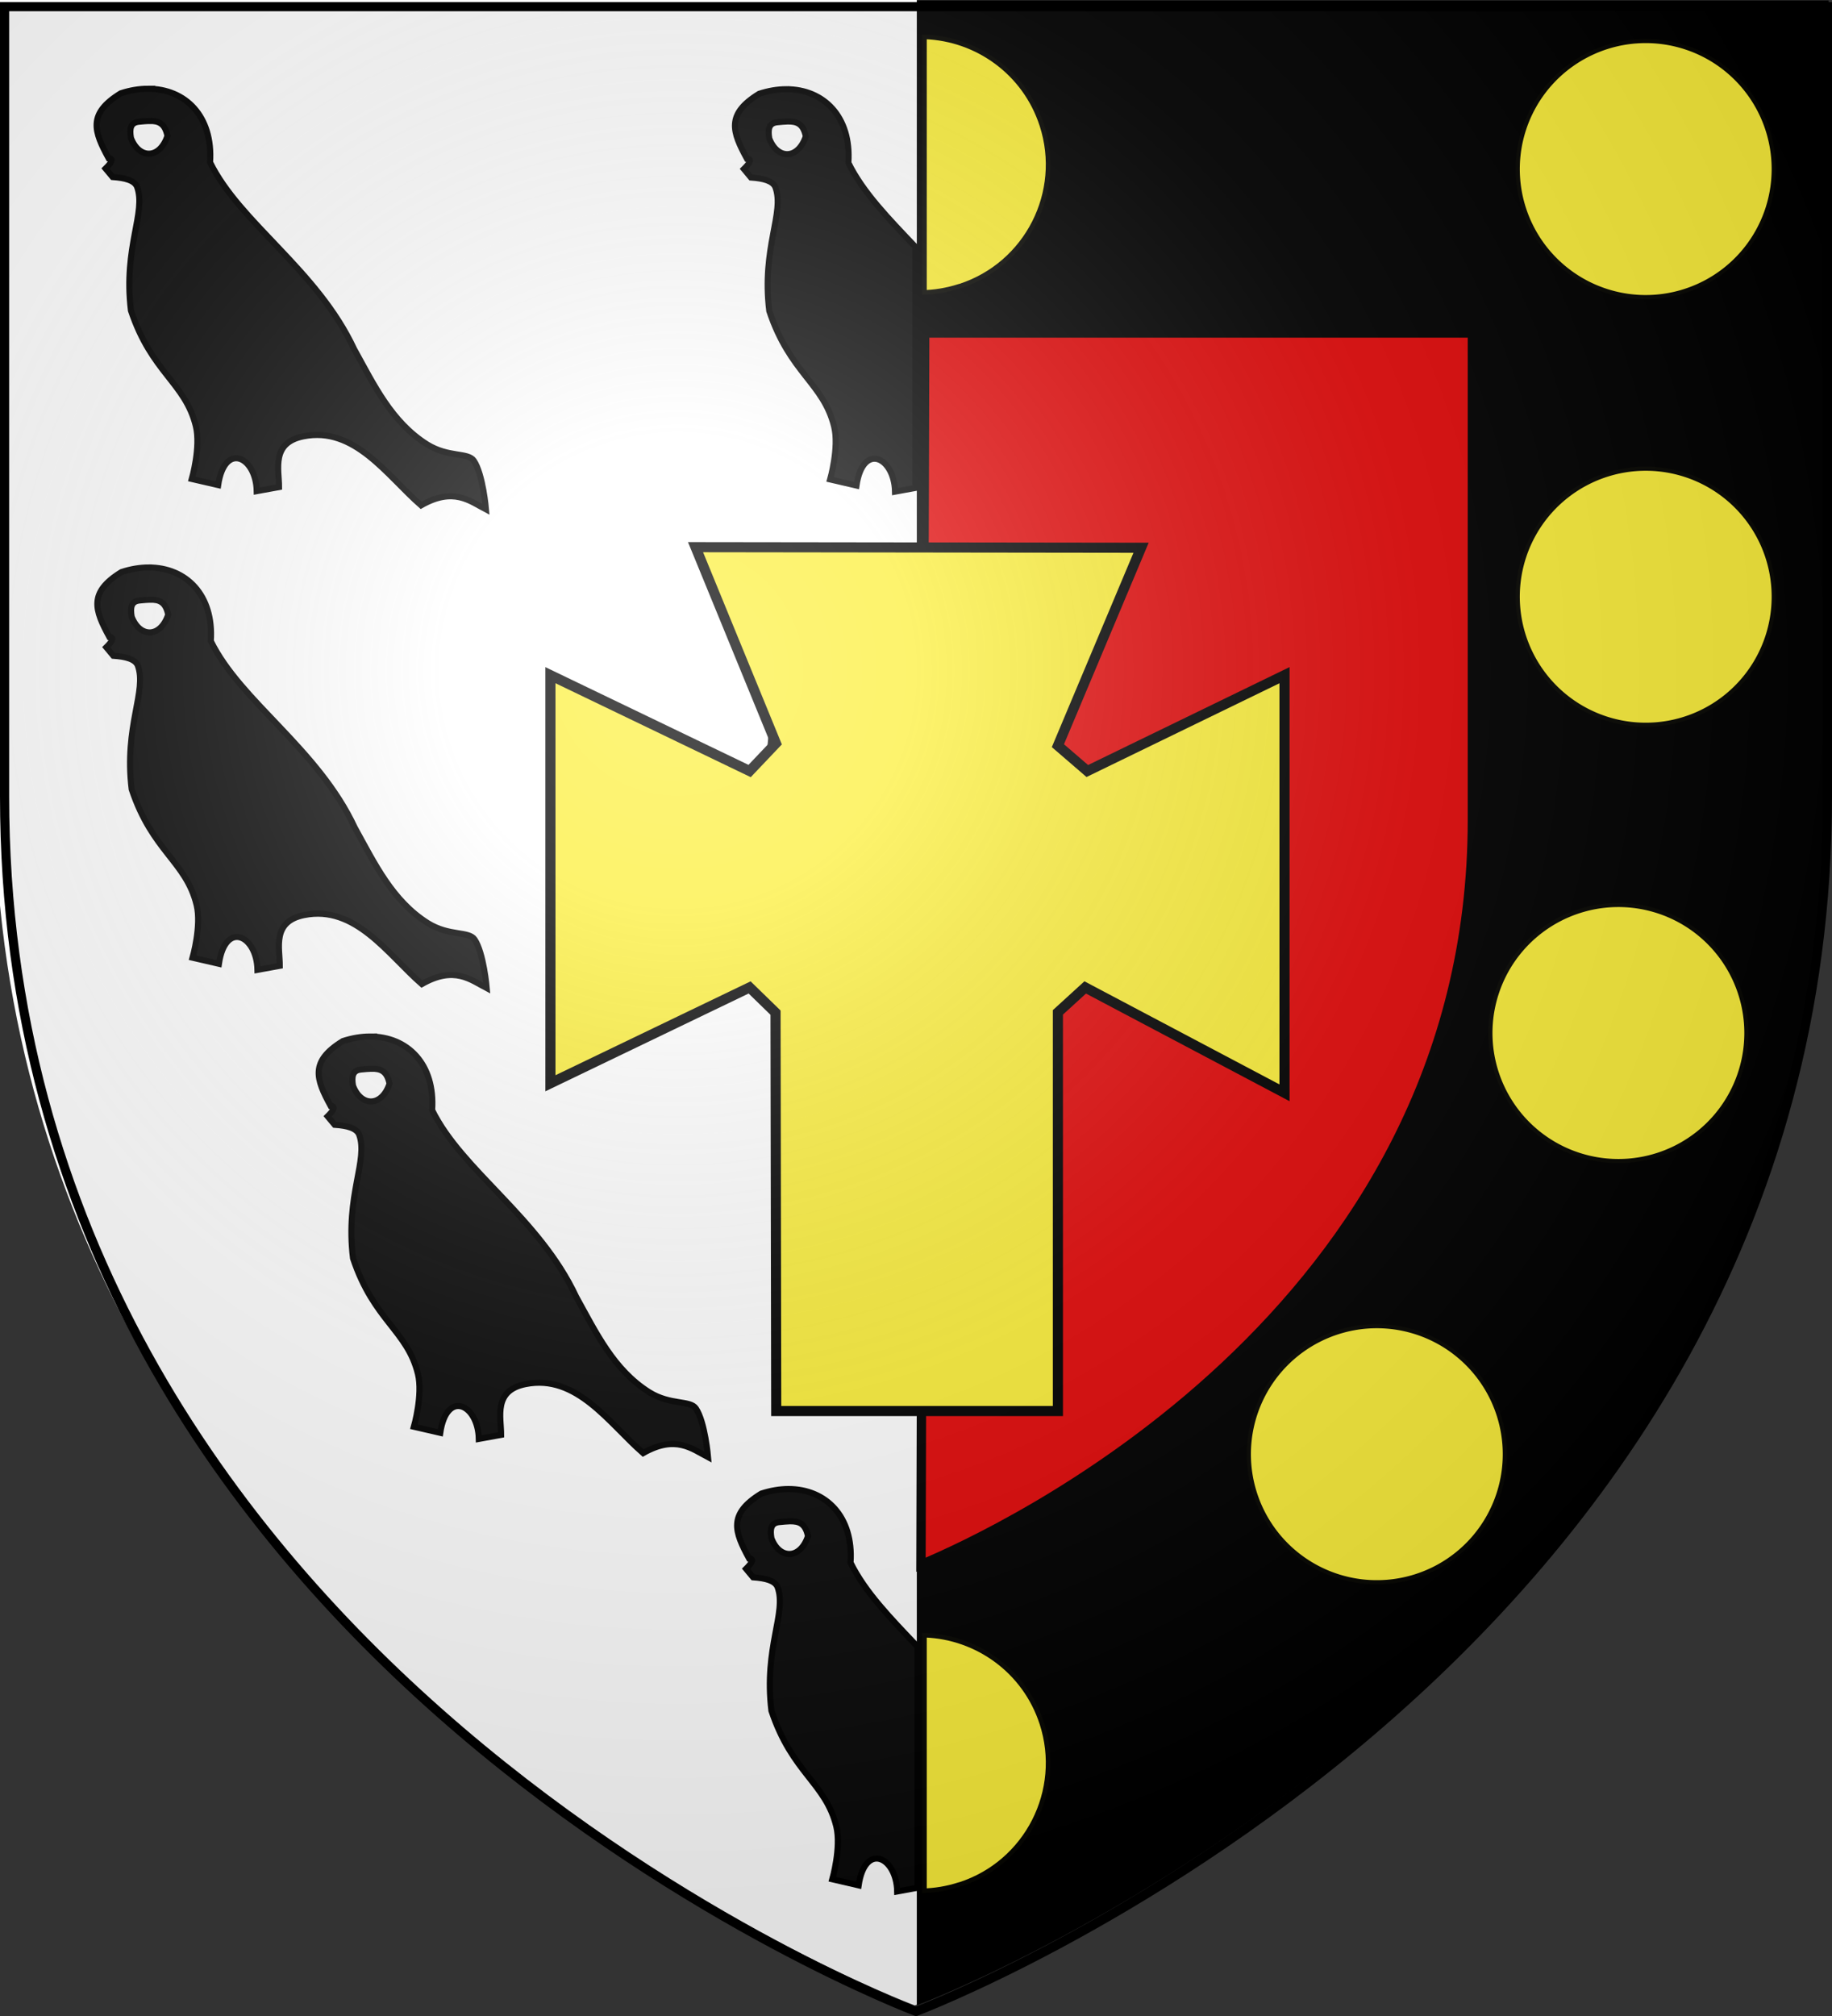 <svg xmlns="http://www.w3.org/2000/svg" xmlns:xlink="http://www.w3.org/1999/xlink" width="600" height="660" version="1.0"><rect width="100%" height="100%" fill="#333333" stroke="none"/><desc>Flag of Canton of Valais (Wallis)</desc><defs><radialGradient xlink:href="#b" id="c" cx="221.445" cy="226.331" r="300" fx="221.445" fy="226.331" gradientTransform="matrix(1.353 0 0 1.349 -77.63 -85.747)" gradientUnits="userSpaceOnUse"/><linearGradient id="b"><stop offset="0" style="stop-color:white;stop-opacity:.314"/><stop offset=".19" style="stop-color:white;stop-opacity:.251"/><stop offset=".6" style="stop-color:#6b6b6b;stop-opacity:.125"/><stop offset="1" style="stop-color:black;stop-opacity:.125"/></linearGradient></defs><g style="display:inline"><path d="M300.414 656.47s298.5-112.321 298.5-397.773V.146h-597v258.551c0 285.452 298.5 397.772 298.5 397.772" style="fill:#000;fill-opacity:1;fill-rule:evenodd;stroke:none;stroke-width:1px;stroke-linecap:butt;stroke-linejoin:miter;stroke-opacity:1;display:inline"/><path d="M-1.867-.53V258c0 285.452 301.328 398.489 301.328 398.489s-.184.193.805-.2V-.53z" style="fill:#fff;fill-opacity:1;fill-rule:evenodd;stroke:none;stroke-width:1px;stroke-linecap:butt;stroke-linejoin:miter;stroke-opacity:1;display:inline"/></g><g style="display:inline"><path d="M-296.767 196.65a47.376 47.376 0 1 1 .077.025" style="fill:#fcef3c;fill-opacity:1;fill-rule:evenodd;stroke:#000;stroke-width:3;stroke-linecap:round;stroke-linejoin:round;stroke-miterlimit:4;stroke-dasharray:none;stroke-dashoffset:0;stroke-opacity:.972" transform="translate(704.535 339.79)scale(.899)"/><path d="M-296.767 196.65a47.376 47.376 0 1 1 .077.025" style="fill:#fcef3c;fill-opacity:1;fill-rule:evenodd;stroke:#000;stroke-width:3;stroke-linecap:round;stroke-linejoin:round;stroke-miterlimit:4;stroke-dasharray:none;stroke-dashoffset:0;stroke-opacity:.972" transform="translate(792.602 -80.94)scale(.899)"/><path d="M-296.767 196.65a47.376 47.376 0 1 1 .077.025" style="fill:#fcef3c;fill-opacity:1;fill-rule:evenodd;stroke:#000;stroke-width:3;stroke-linecap:round;stroke-linejoin:round;stroke-miterlimit:4;stroke-dasharray:none;stroke-dashoffset:0;stroke-opacity:.972" transform="translate(792.602 59.068)scale(.899)"/><path d="M-296.767 196.65a47.376 47.376 0 1 1 .077.025" style="fill:#fcef3c;fill-opacity:1;fill-rule:evenodd;stroke:#000;stroke-width:3;stroke-linecap:round;stroke-linejoin:round;stroke-miterlimit:4;stroke-dasharray:none;stroke-dashoffset:0;stroke-opacity:.972" transform="translate(783.652 201.904)scale(.899)"/><path d="M302.99 534.592c17.348.646 33.266 11.941 38.937 29.406 7.259 22.355-4.99 46.397-27.344 53.656h-.094c-4.148 1.34-8.325 2.036-12.469 2.094v-85.156c.322.004.648-.012.97 0" style="opacity:1;fill:#fcef3c;fill-opacity:1;fill-rule:evenodd;stroke:#000;stroke-width:3;stroke-linecap:round;stroke-linejoin:round;stroke-miterlimit:4;stroke-dasharray:none;stroke-dashoffset:0;stroke-opacity:.972"/><path d="M-489.318 302.204h31.113v7.071h-31.113z" style="opacity:1;fill:#fff;fill-opacity:1;fill-rule:evenodd;stroke:none;stroke-width:3;stroke-linecap:round;stroke-linejoin:round;stroke-miterlimit:4;stroke-dasharray:none;stroke-dashoffset:0;stroke-opacity:1"/><path d="M-510.531 290.89h97.581v28.284h-97.581z" style="opacity:1;fill:#fff;fill-opacity:1;fill-rule:evenodd;stroke:none;stroke-width:3;stroke-linecap:round;stroke-linejoin:round;stroke-miterlimit:4;stroke-dasharray:none;stroke-dashoffset:0;stroke-opacity:1"/><path d="M302.99 11.333c17.348.646 33.266 11.941 38.937 29.406 7.259 22.355-4.99 46.397-27.344 53.656h-.094c-4.148 1.339-8.325 2.036-12.469 2.094V11.333c.322.004.648-.012.97 0" style="opacity:1;fill:#fcef3c;fill-opacity:1;fill-rule:evenodd;stroke:#000;stroke-width:3;stroke-linecap:round;stroke-linejoin:round;stroke-miterlimit:4;stroke-dasharray:none;stroke-dashoffset:0;stroke-opacity:.972"/><path d="M48.69 185.781c-2.826.006-5.813.49-8.887 1.495-10.913 6.693-8.817 12.447-3.987 21.264 1.982 0 .64 1.76-1.002 3.37l2.312 2.774c4.137.291 7.1 1.078 7.993 3.16 3.126 8.406-4.534 19.788-1.994 40.533 6.811 20.433 17.79 23.633 21.264 37.876 1.661 6.811-1.329 17.277-1.329 17.277l8.638 1.994c2.102-14.222 12.378-9.415 12.626 1.993l7.31-1.329c0-5.863-2.618-14.485 7.973-16.612 16.784-3.371 27.371 12.83 38.54 22.593 10.63-6.054 15.997-1.429 21.265 1.329 0 0-.977-11.526-3.987-15.948-1.908-2.802-8.307-.997-15.284-5.316-11.701-7.37-17.393-19.471-23.921-31.231-12.114-25.942-37.409-41.223-47.18-61.134 1.021-15.086-8.102-24.11-20.35-24.088zm.436 10.55c3.04-.058 5.123.727 5.96 4.9-2.538 7.65-9.316 7.62-11.96.664-.5-2.99-.193-5.06 2.657-5.316 1.216-.109 2.33-.23 3.343-.249zM48.448 29.054c-2.827.005-5.814.489-8.888 1.495-10.913 6.693-8.816 12.446-3.987 21.264 1.983 0 .641 1.76-1.002 3.37l2.313 2.773c4.136.292 7.099 1.079 7.992 3.16 3.127 8.407-4.534 19.789-1.993 40.534 6.81 20.433 17.79 23.632 21.263 37.876 1.662 6.811-1.329 17.277-1.329 17.277l8.639 1.993c2.102-14.221 12.377-9.414 12.625 1.994l7.31-1.33c0-5.862-2.618-14.484 7.974-16.611 16.784-3.371 27.37 12.83 38.54 22.592 10.629-6.053 15.996-1.428 21.264 1.33 0 0-.977-11.526-3.987-15.949-1.907-2.802-8.306-.996-15.283-5.315-11.702-7.37-17.393-19.471-23.922-31.232-12.113-25.941-37.408-41.223-47.18-61.133 1.021-15.087-8.101-24.111-20.35-24.088zm.436 10.549c3.039-.057 5.122.728 5.96 4.9-2.539 7.651-9.317 7.62-11.961.665-.499-2.99-.193-5.06 2.658-5.316 1.216-.109 2.33-.23 3.343-.25zM121.18 339.337c-2.827.005-5.814.489-8.888 1.495-10.913 6.693-8.817 12.446-3.987 21.264 1.982 0 .64 1.76-1.002 3.37l2.312 2.773c4.136.292 7.099 1.079 7.993 3.16 3.126 8.407-4.535 19.789-1.994 40.534 6.811 20.433 17.79 23.632 21.264 37.876 1.661 6.811-1.33 17.277-1.33 17.277l8.64 1.993c2.101-14.221 12.376-9.415 12.625 1.994l7.31-1.33c0-5.862-2.618-14.484 7.973-16.611 16.784-3.371 27.371 12.83 38.54 22.592 10.63-6.053 15.997-1.428 21.264 1.33 0 0-.977-11.526-3.987-15.949-1.907-2.802-8.306-.996-15.283-5.316-11.701-7.37-17.393-19.47-23.922-31.23-12.113-25.942-37.408-41.224-47.179-61.134 1.02-15.087-8.102-24.111-20.35-24.088zm.435 10.549c3.04-.057 5.123.728 5.96 4.9-2.538 7.651-9.316 7.62-11.96.665-.5-2.99-.193-5.06 2.657-5.316 1.216-.109 2.33-.23 3.343-.25zM258.214 185.781c-2.827.006-5.801.494-8.875 1.5-10.913 6.693-8.83 12.433-4 21.25 1.982 0 .643 1.765-1 3.375l2.312 2.782c4.137.291 7.107 1.075 8 3.156 3.127 8.407-4.54 19.786-2 40.531 6.811 20.433 17.776 23.631 21.25 37.875 1.662 6.811-1.312 17.281-1.312 17.281l8.625 2c2.102-14.221 12.377-9.408 12.625 2l6.687-1.218v-78.907c-8.788-9.246-17.219-17.853-21.968-27.53 1.02-15.088-8.096-24.118-20.344-24.095zm.437 10.563c3.04-.057 5.132.702 5.97 4.875-2.539 7.65-9.325 7.643-11.97.687-.498-2.99-.194-5.057 2.657-5.312 1.216-.109 2.33-.231 3.343-.25zM258.214 487.478c-2.827.006-5.801.494-8.875 1.5-10.913 6.693-8.83 12.433-4 21.25 1.982 0 .643 1.765-1 3.375l2.312 2.782c4.137.292 7.107 1.075 8 3.156 3.127 8.407-4.54 19.786-2 40.531 6.811 20.433 17.776 23.632 21.25 37.875 1.662 6.811-1.312 17.281-1.312 17.281l8.625 2c2.102-14.221 12.377-9.408 12.625 2l6.687-1.218v-78.907c-8.788-9.246-17.219-17.853-21.968-27.53 1.02-15.087-8.096-24.118-20.344-24.095zm.437 10.563c3.04-.057 5.132.703 5.97 4.875-2.539 7.65-9.325 7.643-11.97.687-.498-2.99-.194-5.057 2.657-5.312 1.216-.109 2.33-.231 3.343-.25zM257.507 29.209c-2.827.005-5.801.494-8.875 1.5-10.913 6.692-8.83 12.432-4 21.25 1.982 0 .642 1.764-1 3.375l2.312 2.781c4.137.292 7.107 1.075 8 3.156 3.127 8.407-4.54 19.786-2 40.531 6.811 20.434 17.776 23.632 21.25 37.875 1.661 6.812-1.312 17.282-1.312 17.282l8.625 2c2.102-14.222 12.377-9.409 12.625 2l6.687-1.219V80.834c-8.788-9.247-17.22-17.853-21.968-27.532 1.02-15.086-8.096-24.116-20.344-24.093zm.437 10.562c3.04-.057 5.132.703 5.969 4.875-2.538 7.651-9.324 7.643-11.969.688-.498-2.99-.194-5.058 2.657-5.313 1.216-.109 2.33-.23 3.343-.25z" style="fill:#000;fill-opacity:.959;fill-rule:evenodd;stroke:#000;stroke-width:1.993;stroke-linecap:butt;stroke-linejoin:miter;stroke-miterlimit:4;stroke-dasharray:none;stroke-opacity:1"/></g><g style="display:inline"><path d="M475.864 114.24v155.687c0 158.164-152.09 227.98-176.375 238.125l1.187-393.813z" style="opacity:1;fill:#e20909;fill-opacity:1;fill-rule:evenodd;stroke:#000;stroke-width:3;stroke-linecap:butt;stroke-linejoin:miter;stroke-miterlimit:4;stroke-dasharray:none;stroke-opacity:1" transform="matrix(1.024 0 0 1.024 -5.05 -7.973)"/><path d="m180.271 221.042 65.235 31.376 8.62-9.077-26.33-64.21 145.92.19-27.244 64.8 9.63 8.297 64.587-31.376v136.724l-65.274-34.5-8.943 8.163v130.516h-92.251l-.229-130.421-8.486-8.258-65.235 31.377z" style="fill:#fcef3c;fill-opacity:1;fill-rule:evenodd;stroke:#000;stroke-width:3.312;stroke-linecap:butt;stroke-linejoin:miter;stroke-miterlimit:4;stroke-dasharray:none;stroke-opacity:1;display:inline"/></g><g style="display:inline"><path d="M300 658.5s298.5-112.32 298.5-397.772V2.176H1.5v258.552C1.5 546.18 300 658.5 300 658.5" style="opacity:1;fill:url(#c);fill-opacity:1;fill-rule:evenodd;stroke:none;stroke-width:1px;stroke-linecap:butt;stroke-linejoin:miter;stroke-opacity:1"/></g><path d="M300 658.5S1.5 546.18 1.5 260.728V2.176h597v258.552C598.5 546.18 300 658.5 300 658.5z" style="opacity:1;fill:none;fill-opacity:1;fill-rule:evenodd;stroke:#000;stroke-width:3;stroke-linecap:butt;stroke-linejoin:miter;stroke-miterlimit:4;stroke-dasharray:none;stroke-opacity:1"/></svg>